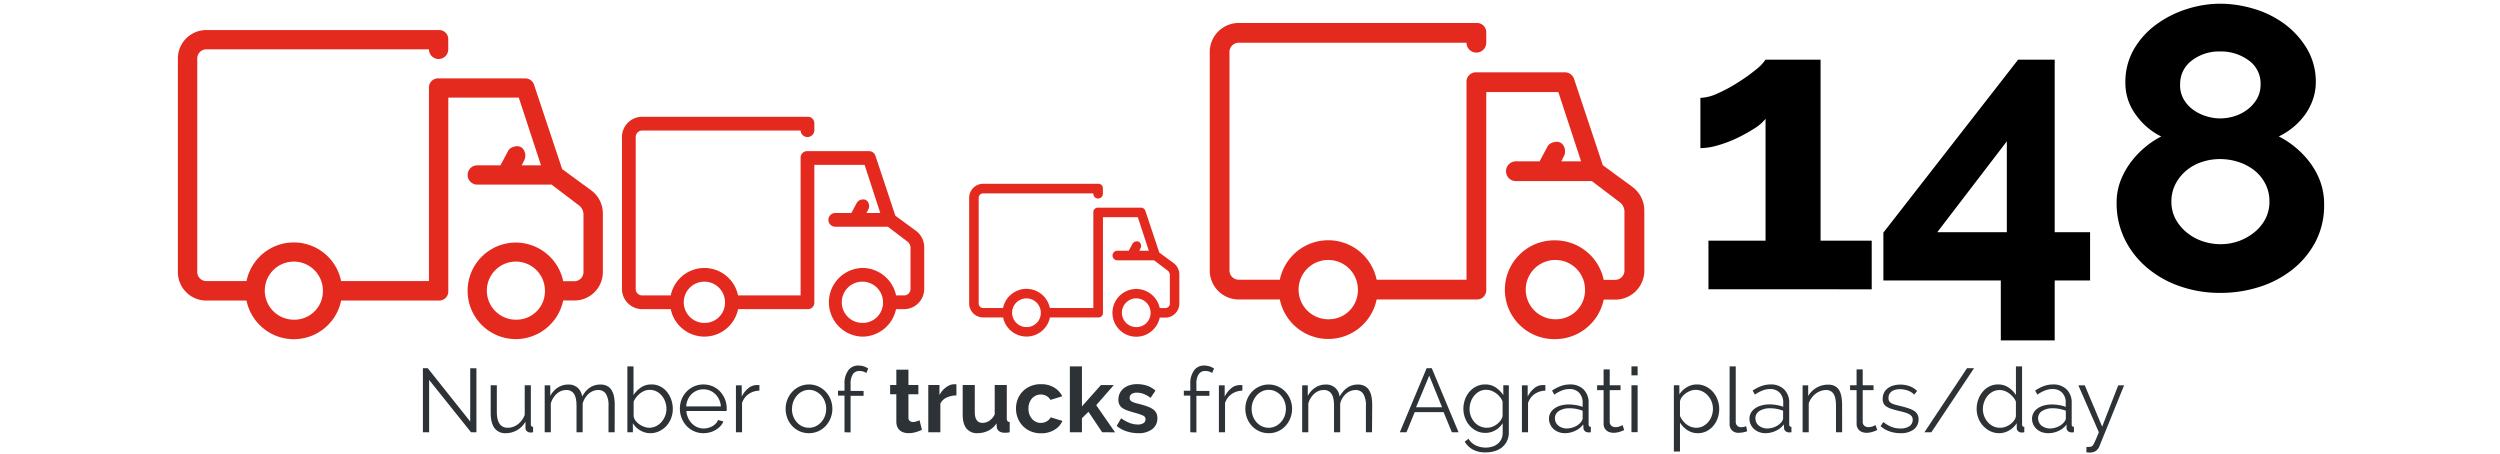 <?xml version="1.0" encoding="UTF-8"?> <svg xmlns="http://www.w3.org/2000/svg" viewBox="0 0 1119 203"><defs><style>.cls-1{fill:#e42a1f;}.cls-2{fill:#2d3237;}</style></defs><g id="Livello_1" data-name="Livello 1"><path class="cls-1" d="M264.62,85.19l-13-9.51-12.53-37.6a4.14,4.14,0,0,0-3.89-3H196.34A4.08,4.08,0,0,0,192,39.38v86.43H152.69a21.61,21.61,0,0,0-42.35,0H92.62a4.08,4.08,0,0,1-4.32-4.32V26.41a4.08,4.08,0,0,1,4.32-4.32H192a4.32,4.32,0,1,0,8.64,0V17.77a4.08,4.08,0,0,0-4.32-4.32H92.62a12.73,12.73,0,0,0-13,13v95.08a12.73,12.73,0,0,0,13,13h17.72a21.61,21.61,0,0,0,42.35,0h43.65a4.08,4.08,0,0,0,4.32-4.32V43.7h31.55L242.15,74H233.5l1.3-2.59c.86-2.16,0-4.76-1.73-5.62s-4.75,0-5.62,1.73L224,74H213.63a4.32,4.32,0,1,0,0,8.64H246.9l12.53,9.51a5.32,5.32,0,0,1,1.73,3.46v25.93a4.08,4.08,0,0,1-4.32,4.32h-4.75a21.75,21.75,0,0,0-21.18-17.29,21.61,21.61,0,1,0,0,43.22,21.75,21.75,0,0,0,21.18-17.29h4.75a12.73,12.73,0,0,0,13-13V95.56A12.87,12.87,0,0,0,264.62,85.19Zm-133.1,57.9a13,13,0,1,1,13-13A12.73,12.73,0,0,1,131.52,143.09Zm99.39,0a13,13,0,1,1,13-13A12.72,12.72,0,0,1,230.91,143.09Z"></path><path class="cls-1" d="M410,103.32l-9.23-6.76L391.87,69.8a3,3,0,0,0-2.77-2.15H361.42a2.91,2.91,0,0,0-3.07,3.08v61.5h-28a15.38,15.38,0,0,0-30.13,0H287.62a2.91,2.91,0,0,1-3.08-3.08V61.5a2.91,2.91,0,0,1,3.08-3.07h70.73a3.08,3.08,0,0,0,6.15,0V55.35a2.91,2.91,0,0,0-3.08-3.08h-73.8a9.07,9.07,0,0,0-9.23,9.23v67.65a9.07,9.07,0,0,0,9.23,9.23h12.61a15.38,15.38,0,0,0,30.13,0h31.06a2.91,2.91,0,0,0,3.08-3.08V73.8H387L394,95.33h-6.15l.92-1.85a3.24,3.24,0,0,0-1.23-4,3.38,3.38,0,0,0-4,1.23l-2.46,4.62h-7.38a3.08,3.08,0,0,0,0,6.15H397.4l8.92,6.76a3.84,3.84,0,0,1,1.23,2.46v18.45a2.91,2.91,0,0,1-3.07,3.08h-3.39A15.47,15.47,0,0,0,386,119.93a15.38,15.38,0,0,0,0,30.75,15.47,15.47,0,0,0,15.07-12.3h3.39a9.06,9.06,0,0,0,9.22-9.23V110.7A9.19,9.19,0,0,0,410,103.32Zm-94.72,41.21a9.23,9.23,0,1,1,9.23-9.23A9.06,9.06,0,0,1,315.29,144.53Zm70.73,0a9.23,9.23,0,1,1,9.23-9.23A9.06,9.06,0,0,1,386,144.53Z"></path><path class="cls-1" d="M525.3,117.75l-6.41-4.7-6.2-18.6a2.06,2.06,0,0,0-1.93-1.5H491.52a2,2,0,0,0-2.14,2.14v42.76H469.92a10.69,10.69,0,0,0-20.95,0H440.2a2,2,0,0,1-2.14-2.14v-47a2,2,0,0,1,2.14-2.14h49.18a2.14,2.14,0,1,0,4.27,0V84.4a2,2,0,0,0-2.13-2.14H440.2a6.29,6.29,0,0,0-6.41,6.41v47a6.29,6.29,0,0,0,6.41,6.42H449a10.69,10.69,0,0,0,20.95,0h21.6a2,2,0,0,0,2.13-2.14V97.23h15.61l4.92,15h-4.27l.64-1.28a2.26,2.26,0,0,0-.86-2.78,2.34,2.34,0,0,0-2.78.86l-1.71,3.2h-5.13a2.14,2.14,0,1,0,0,4.28h16.46l6.2,4.7a2.64,2.64,0,0,1,.86,1.71v12.83a2,2,0,0,1-2.14,2.14H519.1a10.76,10.76,0,0,0-10.48-8.55,10.69,10.69,0,0,0,0,21.38,10.76,10.76,0,0,0,10.48-8.55h2.35a6.3,6.3,0,0,0,6.42-6.42V122.88A6.38,6.38,0,0,0,525.3,117.75ZM459.44,146.4a6.42,6.42,0,1,1,6.42-6.41A6.3,6.3,0,0,1,459.44,146.4Zm49.18,0A6.42,6.42,0,1,1,515,140,6.3,6.3,0,0,1,508.62,146.4Z"></path><path class="cls-1" d="M730.68,83.66l-13.26-9.72L704.6,35.48a4.26,4.26,0,0,0-4-3.1H660.83a4.18,4.18,0,0,0-4.42,4.42v88.41H616.18a22.11,22.11,0,0,0-43.32,0H554.74a4.17,4.17,0,0,1-4.42-4.42V23.54a4.18,4.18,0,0,1,4.42-4.42H656.41a4.42,4.42,0,1,0,8.84,0V14.7a4.18,4.18,0,0,0-4.42-4.42H554.74a13,13,0,0,0-13.26,13.26v97.25a13,13,0,0,0,13.26,13.26h18.12a22.11,22.11,0,0,0,43.32,0h44.65a4.17,4.17,0,0,0,4.42-4.42V41.22h32.27l10.17,31h-8.84l1.32-2.66c.89-2.21,0-4.86-1.76-5.74s-4.87,0-5.75,1.77l-3.54,6.63H678.51a4.42,4.42,0,1,0,0,8.84h34l12.82,9.72a5.45,5.45,0,0,1,1.77,3.54v26.52a4.17,4.17,0,0,1-4.42,4.42h-4.86a22.24,22.24,0,0,0-21.66-17.68,22.11,22.11,0,1,0,0,44.21,22.24,22.24,0,0,0,21.66-17.68h4.86A13,13,0,0,0,736,120.79V94.27A13.19,13.19,0,0,0,730.68,83.66ZM594.52,142.9a13.27,13.27,0,1,1,13.27-13.27A13,13,0,0,1,594.52,142.9Zm101.68,0a13.27,13.27,0,1,1,13.26-13.27A13,13,0,0,1,696.2,142.9Z"></path><path d="M837.78,107.71v21.78H764.7V107.71h25.56V53.17a19.57,19.57,0,0,1-5.13,4.41,70.63,70.63,0,0,1-7.65,4.23,54.46,54.46,0,0,1-8.55,3.24,28.92,28.92,0,0,1-7.83,1.26V43.81A20.38,20.38,0,0,0,769,41.74a68.21,68.21,0,0,0,9.18-5A76.06,76.06,0,0,0,786,31.12a19.07,19.07,0,0,0,4.23-4.41h24.66v81Z"></path><path d="M895.56,152.35V125.53H843V104.11l60.3-77.4h16.38v77.22h15.84v21.6H919.68v26.82Zm-28.44-48.42h31.14V63.25Z"></path><path d="M1040.28,91.69a35,35,0,0,1-3.69,16.2,38.67,38.67,0,0,1-10.08,12.42,46,46,0,0,1-14.85,8,57.11,57.11,0,0,1-18,2.79,54,54,0,0,1-18-3,45.66,45.66,0,0,1-14.76-8.37A39.46,39.46,0,0,1,951,107a36.45,36.45,0,0,1-3.6-16.2,27.13,27.13,0,0,1,1.8-10,34.53,34.53,0,0,1,4.68-8.37,39.65,39.65,0,0,1,6.39-6.66,38.15,38.15,0,0,1,7.11-4.68A30.21,30.21,0,0,1,956,51.37a23.76,23.76,0,0,1-4.68-14.22,29.41,29.41,0,0,1,3.87-15.21,36.27,36.27,0,0,1,10.08-11.07A47.18,47.18,0,0,1,979,4a49.46,49.46,0,0,1,14.85-2.34,52.57,52.57,0,0,1,14.85,2.25,44,44,0,0,1,13.77,6.75,37.85,37.85,0,0,1,10.08,11.07,28.89,28.89,0,0,1,4,15.21,23,23,0,0,1-1.26,7.47,26.36,26.36,0,0,1-3.51,6.84,29.65,29.65,0,0,1-5.31,5.67,31.16,31.16,0,0,1-6.48,4.14,39.94,39.94,0,0,1,7.56,5,39,39,0,0,1,6.48,6.84,33.47,33.47,0,0,1,4.59,8.55A29.69,29.69,0,0,1,1040.28,91.69Zm-24.48-1.44a17.16,17.16,0,0,0-1.89-8.1,18.2,18.2,0,0,0-5-6,22.9,22.9,0,0,0-7.11-3.69,26.56,26.56,0,0,0-8.1-1.26,25.48,25.48,0,0,0-8.28,1.35,21.12,21.12,0,0,0-6.93,3.87,19.49,19.49,0,0,0-4.77,6,16.91,16.91,0,0,0-1.8,7.83,16.25,16.25,0,0,0,1.89,7.83,20,20,0,0,0,5,6,22.2,22.2,0,0,0,7,3.87,24.94,24.94,0,0,0,8.1,1.35,24,24,0,0,0,8.28-1.44,23.66,23.66,0,0,0,7-4,18.92,18.92,0,0,0,4.86-6A16.52,16.52,0,0,0,1015.8,90.25Zm-40-52.38a12.85,12.85,0,0,0,1.62,6.57,15,15,0,0,0,4.23,4.68A20,20,0,0,0,987.45,52a21.2,21.2,0,0,0,6.39,1,21.51,21.51,0,0,0,6.3-1,18.57,18.57,0,0,0,5.85-3,16.06,16.06,0,0,0,4.23-4.77,12.85,12.85,0,0,0,1.62-6.57,12.6,12.6,0,0,0-5.31-10.62,20.92,20.92,0,0,0-12.87-4,19.94,19.94,0,0,0-12.6,4.05A12.89,12.89,0,0,0,975.84,37.87Z"></path></g><g id="en"><path class="cls-2" d="M192.08,170.06v23.42h-2.79V164.81h2.18l19,23.87V164.85h2.78v28.63h-2.42Z"></path><path class="cls-2" d="M226.33,193.89a5.83,5.83,0,0,1-5-2.29q-1.69-2.28-1.7-6.8V172.44h2.75v11.87q0,7.16,4.89,7.15a7.21,7.21,0,0,0,2.38-.4,7.55,7.55,0,0,0,2.16-1.17,9.61,9.61,0,0,0,1.78-1.82,9.17,9.17,0,0,0,1.27-2.38V172.44h2.75v17.49c0,.75.33,1.13,1,1.13v2.42a9.16,9.16,0,0,1-1.13.12,2.37,2.37,0,0,1-1.6-.56,1.81,1.81,0,0,1-.67-1.42v-2.9a10.09,10.09,0,0,1-8.88,5.17Z"></path><path class="cls-2" d="M275.12,193.48h-2.75V181.73a10,10,0,0,0-1.15-5.41,3.9,3.9,0,0,0-3.49-1.74,5.88,5.88,0,0,0-2.29.45,7,7,0,0,0-2,1.25,8.84,8.84,0,0,0-1.59,1.92,9,9,0,0,0-1.05,2.44v12.84h-2.75V181.73c0-2.5-.37-4.32-1.13-5.45a3.88,3.88,0,0,0-3.47-1.7,6.17,6.17,0,0,0-4.24,1.66,9.17,9.17,0,0,0-2.67,4.36v12.88h-2.74v-21h2.5v4.77a9.89,9.89,0,0,1,3.39-3.78,8.42,8.42,0,0,1,4.65-1.35,6.09,6.09,0,0,1,4.28,1.49,6.34,6.34,0,0,1,1.94,3.92q2.94-5.42,8.16-5.41a6.31,6.31,0,0,1,3,.64,5.08,5.08,0,0,1,2,1.84,8.63,8.63,0,0,1,1.09,2.87,18.55,18.55,0,0,1,.35,3.73Z"></path><path class="cls-2" d="M291.11,193.89a8.7,8.7,0,0,1-4.56-1.26,9.15,9.15,0,0,1-3.28-3.23v4.08h-2.46V164h2.75v12.84a12,12,0,0,1,3.39-3.45,8.17,8.17,0,0,1,4.64-1.31,8.38,8.38,0,0,1,4,.93,9.17,9.17,0,0,1,3,2.48,11.91,11.91,0,0,1,1.9,3.51,12.55,12.55,0,0,1,.66,4,11.55,11.55,0,0,1-.76,4.2,11,11,0,0,1-2.12,3.46,10.41,10.41,0,0,1-3.19,2.34A9.11,9.11,0,0,1,291.11,193.89Zm-.65-2.43a7.06,7.06,0,0,0,3.17-.7,7.82,7.82,0,0,0,2.47-1.9,9.35,9.35,0,0,0,1.61-2.71,8.61,8.61,0,0,0,.59-3.13,9.35,9.35,0,0,0-.55-3.19,8.74,8.74,0,0,0-1.53-2.72,7.47,7.47,0,0,0-2.36-1.9,6.57,6.57,0,0,0-3-.71,6.49,6.49,0,0,0-2.35.42,8.14,8.14,0,0,0-2,1.16,10.09,10.09,0,0,0-2.9,3.67v6.54a4.37,4.37,0,0,0,.86,2,7.25,7.25,0,0,0,1.72,1.64,9.39,9.39,0,0,0,2.14,1.09A6.47,6.47,0,0,0,290.46,191.46Z"></path><path class="cls-2" d="M314.9,193.89a10.21,10.21,0,0,1-4.24-.87,10.45,10.45,0,0,1-3.36-2.39,11.17,11.17,0,0,1-2.2-3.49,11.45,11.45,0,0,1-.78-4.24,11.21,11.21,0,0,1,.78-4.18,10.78,10.78,0,0,1,2.2-3.43,10.65,10.65,0,0,1,3.34-2.34,10.67,10.67,0,0,1,8.44,0,9.88,9.88,0,0,1,3.29,2.36,11.1,11.1,0,0,1,2.91,7.55c0,.22,0,.43,0,.65a3.57,3.57,0,0,1-.06.44h-18a8.91,8.91,0,0,0,.79,3.13,8.66,8.66,0,0,0,1.7,2.48,7.31,7.31,0,0,0,5.27,2.23,7.54,7.54,0,0,0,2.06-.29,8.07,8.07,0,0,0,1.86-.76,6.49,6.49,0,0,0,1.51-1.2,5.18,5.18,0,0,0,1-1.55l2.38.65a7.07,7.07,0,0,1-1.37,2.12,9.57,9.57,0,0,1-2.06,1.65,9.92,9.92,0,0,1-2.58,1.09A11,11,0,0,1,314.9,193.89Zm7.75-12a8.38,8.38,0,0,0-.79-3.09,8.17,8.17,0,0,0-1.69-2.4,7.65,7.65,0,0,0-2.4-1.58,7.84,7.84,0,0,0-5.82,0,7.42,7.42,0,0,0-2.4,1.58,7.72,7.72,0,0,0-1.66,2.42,9.11,9.11,0,0,0-.75,3.07Z"></path><path class="cls-2" d="M339.9,174.86a8.68,8.68,0,0,0-4.85,1.54,7.78,7.78,0,0,0-2.91,4v13.08H329.4v-21H332v5.05a11.13,11.13,0,0,1,2.87-3.7,5.89,5.89,0,0,1,3.84-1.47h.68a2.6,2.6,0,0,1,.53,0Z"></path><path class="cls-2" d="M362.11,193.89a10.12,10.12,0,0,1-4.22-.87,10.36,10.36,0,0,1-3.31-2.36,10.74,10.74,0,0,1-2.16-3.48,11.42,11.42,0,0,1-.77-4.16,11.16,11.16,0,0,1,.79-4.2,10.81,10.81,0,0,1,2.18-3.47,10.41,10.41,0,0,1,3.31-2.38,10.26,10.26,0,0,1,8.36,0,10.41,10.41,0,0,1,3.31,2.38,10.81,10.81,0,0,1,2.18,3.47,11.16,11.16,0,0,1,.79,4.2,11.28,11.28,0,0,1-3,7.64,10.36,10.36,0,0,1-3.31,2.36A10,10,0,0,1,362.11,193.89Zm-7.63-10.83a9,9,0,0,0,.58,3.29,8.6,8.6,0,0,0,1.62,2.67,7.37,7.37,0,0,0,2.42,1.8,7,7,0,0,0,3,.64,6.86,6.86,0,0,0,3-.66,7.91,7.91,0,0,0,2.44-1.82,8.76,8.76,0,0,0,1.66-2.69,9.37,9.37,0,0,0,0-6.6,8.74,8.74,0,0,0-1.66-2.71,8,8,0,0,0-2.42-1.81,6.61,6.61,0,0,0-2.95-.67,6.73,6.73,0,0,0-3,.67,7.45,7.45,0,0,0-2.42,1.83,9.1,9.1,0,0,0-2.24,6.06Z"></path><path class="cls-2" d="M378,193.48v-16.4h-2.91V174.9H378v-3a9.85,9.85,0,0,1,1.66-6.08,5.37,5.37,0,0,1,4.56-2.2,8,8,0,0,1,2.38.36,6.66,6.66,0,0,1,2,1l-.84,2a4.08,4.08,0,0,0-1.4-.69,5.8,5.8,0,0,0-1.63-.24,3.39,3.39,0,0,0-3,1.49,7.58,7.58,0,0,0-1,4.32v3.11h5.81v2.18h-5.81v16.4Z"></path><path class="cls-2" d="M412.67,192.39a23.5,23.5,0,0,1-2.66,1,11.33,11.33,0,0,1-3.31.49,7.6,7.6,0,0,1-2.12-.29,4.53,4.53,0,0,1-1.74-.91,4.26,4.26,0,0,1-1.19-1.61,5.78,5.78,0,0,1-.45-2.4V176.48h-2.78v-4.16h2.78v-6.87h5.42v6.87h4.44v4.16h-4.44v10.34a1.92,1.92,0,0,0,.58,1.59,2.24,2.24,0,0,0,1.43.47,5.21,5.21,0,0,0,1.66-.28c.54-.19,1-.35,1.29-.49Z"></path><path class="cls-2" d="M428.1,177a10.81,10.81,0,0,0-4.4.95,5.62,5.62,0,0,0-2.79,2.73v12.8H415.5V172.32h5v4.52a9.65,9.65,0,0,1,1.33-2,10.26,10.26,0,0,1,1.66-1.51,7.78,7.78,0,0,1,1.79-1A4.94,4.94,0,0,1,427,172h.67a1.93,1.93,0,0,1,.42,0Z"></path><path class="cls-2" d="M437.59,193.89a6,6,0,0,1-5-2.1c-1.13-1.4-1.69-3.48-1.69-6.22V172.32h5.41V184.4q0,4.88,3.51,4.88a5.5,5.5,0,0,0,3-.95,6.83,6.83,0,0,0,2.41-2.88V172.32h5.41v14.94a1.9,1.9,0,0,0,.3,1.21,1.31,1.31,0,0,0,1,.41v4.6a9.81,9.81,0,0,1-1.35.2c-.37,0-.7,0-1,0a4,4,0,0,1-2.37-.66,2.67,2.67,0,0,1-1.07-1.84l-.12-1.7a9,9,0,0,1-3.63,3.28A11,11,0,0,1,437.59,193.89Z"></path><path class="cls-2" d="M454.76,182.9a11.55,11.55,0,0,1,.76-4.2,10.26,10.26,0,0,1,2.22-3.47,10.85,10.85,0,0,1,3.52-2.39,11.63,11.63,0,0,1,4.64-.88,11.1,11.1,0,0,1,5.92,1.49,9.48,9.48,0,0,1,3.65,3.92L470.18,179a4.64,4.64,0,0,0-1.81-1.79,5.35,5.35,0,0,0-4.69-.17,5.48,5.48,0,0,0-1.76,1.3,6.25,6.25,0,0,0-1.17,2,7.59,7.59,0,0,0-.42,2.58,7.41,7.41,0,0,0,.44,2.59,6.65,6.65,0,0,0,1.19,2,5.26,5.26,0,0,0,1.76,1.32,5.05,5.05,0,0,0,2.14.46,5.15,5.15,0,0,0,2.69-.73,4,4,0,0,0,1.71-1.77l5.3,1.61a8.89,8.89,0,0,1-3.6,4,11.23,11.23,0,0,1-6,1.54,11.63,11.63,0,0,1-4.64-.89,10.55,10.55,0,0,1-3.51-2.41,10.77,10.77,0,0,1-2.25-3.51A11.4,11.4,0,0,1,454.76,182.9Z"></path><path class="cls-2" d="M493.33,193.48l-6.14-9.17-2.91,2.87v6.3h-5.41V164h5.41v17.89l8.48-9.53h5.78l-7.88,9,8.44,12.15Z"></path><path class="cls-2" d="M509.4,193.89a16.53,16.53,0,0,1-5.21-.85,12.72,12.72,0,0,1-4.36-2.42l2-3.4a17.18,17.18,0,0,0,3.77,2.08,10.21,10.21,0,0,0,3.66.71,4.55,4.55,0,0,0,2.54-.61,1.94,1.94,0,0,0,.93-1.73,1.73,1.73,0,0,0-1.09-1.66,24,24,0,0,0-3.55-1.21c-1.38-.38-2.55-.74-3.52-1.09a9.08,9.08,0,0,1-2.34-1.19A4.15,4.15,0,0,1,501,181a4.88,4.88,0,0,1-.41-2.08,6.53,6.53,0,0,1,.63-2.9,6.3,6.3,0,0,1,1.76-2.21,8.11,8.11,0,0,1,2.64-1.39,10.88,10.88,0,0,1,3.3-.48,14.12,14.12,0,0,1,4.46.68,10.92,10.92,0,0,1,3.81,2.22L515,178.09a12.85,12.85,0,0,0-3.13-1.77,8.49,8.49,0,0,0-3-.57,4.33,4.33,0,0,0-2.3.57,2,2,0,0,0-.93,1.81,1.73,1.73,0,0,0,.23.93,1.85,1.85,0,0,0,.7.65,7.49,7.49,0,0,0,1.27.55c.53.17,1.18.35,2,.54,1.46.38,2.7.75,3.74,1.13a10.34,10.34,0,0,1,2.54,1.29,4.7,4.7,0,0,1,1.46,1.68,5.12,5.12,0,0,1,.46,2.28,5.9,5.9,0,0,1-2.3,4.91A9.91,9.91,0,0,1,509.4,193.89Z"></path><path class="cls-2" d="M532.78,193.48v-16.4h-2.9V174.9h2.9v-3a9.85,9.85,0,0,1,1.66-6.08,5.37,5.37,0,0,1,4.56-2.2,8.15,8.15,0,0,1,2.39.36,6.89,6.89,0,0,1,2,1l-.85,2a4.08,4.08,0,0,0-1.4-.69,5.8,5.8,0,0,0-1.63-.24,3.4,3.4,0,0,0-3,1.49,7.58,7.58,0,0,0-1,4.32v3.11h5.82v2.18h-5.82v16.4Z"></path><path class="cls-2" d="M556.09,174.86a8.68,8.68,0,0,0-4.85,1.54,7.78,7.78,0,0,0-2.91,4v13.08h-2.75v-21h2.59v5.05a11.13,11.13,0,0,1,2.87-3.7,5.89,5.89,0,0,1,3.83-1.47h.69a2.6,2.6,0,0,1,.53,0Z"></path><path class="cls-2" d="M567.88,193.89a10.08,10.08,0,0,1-4.22-.87,10.36,10.36,0,0,1-3.31-2.36,10.74,10.74,0,0,1-2.16-3.48,11.59,11.59,0,0,1,0-8.36,10.81,10.81,0,0,1,2.18-3.47A10.41,10.41,0,0,1,563.7,173a10.26,10.26,0,0,1,8.36,0,10.41,10.41,0,0,1,3.31,2.38,10.81,10.81,0,0,1,2.18,3.47,11.16,11.16,0,0,1,.79,4.2,11.28,11.28,0,0,1-3,7.64,10.36,10.36,0,0,1-3.31,2.36A10,10,0,0,1,567.88,193.89Zm-7.63-10.83a9,9,0,0,0,.58,3.29,8.6,8.6,0,0,0,1.62,2.67,7.26,7.26,0,0,0,2.42,1.8,7,7,0,0,0,3,.64,6.86,6.86,0,0,0,3-.66,7.91,7.91,0,0,0,2.44-1.82,8.76,8.76,0,0,0,1.66-2.69,9.37,9.37,0,0,0,0-6.6,8.74,8.74,0,0,0-1.66-2.71,8,8,0,0,0-2.42-1.81,6.61,6.61,0,0,0-3-.67,6.73,6.73,0,0,0-3,.67,7.35,7.35,0,0,0-2.42,1.83,9.1,9.1,0,0,0-2.24,6.06Z"></path><path class="cls-2" d="M614.12,193.48h-2.74V181.73a10.05,10.05,0,0,0-1.15-5.41,3.92,3.92,0,0,0-3.5-1.74,5.8,5.8,0,0,0-2.28.45,7,7,0,0,0-2,1.25,8.56,8.56,0,0,0-1.59,1.92,9,9,0,0,0-1,2.44v12.84h-2.75V181.73q0-3.75-1.13-5.45a3.9,3.9,0,0,0-3.48-1.7,6.19,6.19,0,0,0-4.24,1.66,9.24,9.24,0,0,0-2.66,4.36v12.88h-2.75v-21h2.51v4.77a9.89,9.89,0,0,1,3.39-3.78,8.41,8.41,0,0,1,4.64-1.35,6.06,6.06,0,0,1,4.28,1.49,6.24,6.24,0,0,1,1.94,3.92q3-5.42,8.16-5.41a6.32,6.32,0,0,1,3,.64,5.15,5.15,0,0,1,2,1.84,8.63,8.63,0,0,1,1.09,2.87,18.58,18.58,0,0,1,.34,3.73Z"></path><path class="cls-2" d="M626.56,193.48l12-28.67h2.3l12,28.67h-3l-3.71-9H633.22l-3.67,9Zm13.17-25.36-5.9,14.17h11.63Z"></path><path class="cls-2" d="M664.85,193.76a8.75,8.75,0,0,1-4-.9,10.21,10.21,0,0,1-3.11-2.41,11,11,0,0,1-2-3.43,11.38,11.38,0,0,1-.73-4,12.48,12.48,0,0,1,.71-4.18,10.72,10.72,0,0,1,2-3.49,9.63,9.63,0,0,1,3.09-2.38,8.75,8.75,0,0,1,4-.89,8.1,8.1,0,0,1,4.68,1.35,12.94,12.94,0,0,1,3.39,3.41v-4.4h2.47v21.12a8.63,8.63,0,0,1-.83,3.86,8.3,8.3,0,0,1-2.22,2.81,9.42,9.42,0,0,1-3.29,1.69,13.86,13.86,0,0,1-4,.57,11.51,11.51,0,0,1-5.82-1.29,10.31,10.31,0,0,1-3.59-3.48l1.69-1.33a7.54,7.54,0,0,0,3.32,3,10.42,10.42,0,0,0,4.4.95,9.8,9.8,0,0,0,2.93-.43,7.13,7.13,0,0,0,2.42-1.25,5.91,5.91,0,0,0,1.64-2.1,6.91,6.91,0,0,0,.6-3V189.4a9,9,0,0,1-3.33,3.19A8.72,8.72,0,0,1,664.85,193.76Zm.77-2.3A6.59,6.59,0,0,0,668,191a8,8,0,0,0,2.12-1.19,7.87,7.87,0,0,0,1.59-1.68,5.1,5.1,0,0,0,.85-1.9v-6.5a7.71,7.71,0,0,0-1.23-2.1,9,9,0,0,0-3.84-2.75,6.74,6.74,0,0,0-2.24-.4,6.49,6.49,0,0,0-3.15.75,7.75,7.75,0,0,0-2.34,2,8.42,8.42,0,0,0-1.47,2.74,9.84,9.84,0,0,0-.51,3.11A8.91,8.91,0,0,0,660,189a7.78,7.78,0,0,0,2.49,1.82A7.26,7.26,0,0,0,665.62,191.46Z"></path><path class="cls-2" d="M691.71,174.86a8.68,8.68,0,0,0-4.85,1.54,7.78,7.78,0,0,0-2.91,4v13.08h-2.74v-21h2.58v5.05a11.13,11.13,0,0,1,2.87-3.7,5.89,5.89,0,0,1,3.83-1.47h.69a2.6,2.6,0,0,1,.53,0Z"></path><path class="cls-2" d="M700.55,193.89a8.19,8.19,0,0,1-2.95-.51,6.88,6.88,0,0,1-2.28-1.39,6.37,6.37,0,0,1-1.47-2.06,6,6,0,0,1-.53-2.47,5.46,5.46,0,0,1,.65-2.64,6,6,0,0,1,1.82-2,8.74,8.74,0,0,1,2.8-1.31,13.22,13.22,0,0,1,3.62-.47,19.09,19.09,0,0,1,3.23.29,13.9,13.9,0,0,1,2.95.8V180.2a6.09,6.09,0,0,0-1.6-4.43,5.73,5.73,0,0,0-4.3-1.63,9.28,9.28,0,0,0-3.37.64,16.08,16.08,0,0,0-3.42,1.86l-1-1.82a18.54,18.54,0,0,1,4-2.06,12.24,12.24,0,0,1,4-.68,8.33,8.33,0,0,1,6.1,2.22,8.21,8.21,0,0,1,2.26,6.14v9.49c0,.75.33,1.13,1,1.13v2.42l-.6.06a4.44,4.44,0,0,1-.49,0,2.44,2.44,0,0,1-1.47-.48,1.86,1.86,0,0,1-.75-1.46l-.08-1.65a9.18,9.18,0,0,1-3.62,2.89A10.84,10.84,0,0,1,700.55,193.89Zm.69-2.1a9,9,0,0,0,3.61-.79,7.15,7.15,0,0,0,2.85-2.16,4,4,0,0,0,.48-.79,1.8,1.8,0,0,0,.21-.79v-3.43a17.17,17.17,0,0,0-2.87-.81,15.56,15.56,0,0,0-2.91-.28,8.68,8.68,0,0,0-4.78,1.19,3.72,3.72,0,0,0-1.84,3.29,4.34,4.34,0,0,0,.32,1.66,4.26,4.26,0,0,0,1,1.45,5.14,5.14,0,0,0,1.64,1A5.91,5.91,0,0,0,701.24,191.79Z"></path><path class="cls-2" d="M727,192.47l-.7.33c-.31.13-.67.27-1.07.4a11.92,11.92,0,0,1-1.38.36,7.65,7.65,0,0,1-1.61.16,6,6,0,0,1-1.7-.24,4,4,0,0,1-1.41-.74,3.78,3.78,0,0,1-1-1.28,4.11,4.11,0,0,1-.36-1.77V174.62h-2.91v-2.18h2.91v-7.11h2.74v7.11h4.85v2.18h-4.85v14.3a2.23,2.23,0,0,0,.81,1.71,2.76,2.76,0,0,0,1.74.55,5.29,5.29,0,0,0,2.06-.38,9.17,9.17,0,0,0,1.13-.55Z"></path><path class="cls-2" d="M730.24,168v-4H733v4Zm0,25.44v-21H733v21Z"></path><path class="cls-2" d="M760,193.89a8.32,8.32,0,0,1-4.72-1.36,10.7,10.7,0,0,1-3.32-3.41v13h-2.74V172.44h2.46v4.08a10.19,10.19,0,0,1,3.35-3.21,8.62,8.62,0,0,1,4.49-1.23,8.85,8.85,0,0,1,4,.91,10.1,10.1,0,0,1,3.18,2.42,11.21,11.21,0,0,1,2.07,3.49,11.43,11.43,0,0,1,.75,4.08,12.67,12.67,0,0,1-.69,4.2,10.77,10.77,0,0,1-2,3.48,9.55,9.55,0,0,1-3,2.36A8.58,8.58,0,0,1,760,193.89Zm-.77-2.43a6.5,6.5,0,0,0,3.07-.72,8,8,0,0,0,2.37-1.92,8.87,8.87,0,0,0,1.51-2.71,9.48,9.48,0,0,0,.53-3.13,8.79,8.79,0,0,0-.61-3.23,9,9,0,0,0-1.66-2.71,7.94,7.94,0,0,0-2.48-1.85,7.06,7.06,0,0,0-3.09-.69,6.23,6.23,0,0,0-2.18.42,9.37,9.37,0,0,0-2.14,1.14,7.5,7.5,0,0,0-1.72,1.65,4.49,4.49,0,0,0-.87,2v6.46a9.6,9.6,0,0,0,1.24,2.1,8.4,8.4,0,0,0,1.69,1.68,8,8,0,0,0,2.06,1.11A6.6,6.6,0,0,0,759.23,191.46Z"></path><path class="cls-2" d="M774.18,164h2.74v24.72a2.51,2.51,0,0,0,.65,1.83,2.39,2.39,0,0,0,1.82.67,5.62,5.62,0,0,0,1.05-.12,7.46,7.46,0,0,0,1.13-.32l.48,2.22a9.13,9.13,0,0,1-1.88.52,10.43,10.43,0,0,1-1.92.2,4,4,0,0,1-3-1.07,4,4,0,0,1-1.09-3Z"></path><path class="cls-2" d="M790.29,193.89a8.19,8.19,0,0,1-2.95-.51,6.88,6.88,0,0,1-2.28-1.39,6.37,6.37,0,0,1-1.47-2.06,6,6,0,0,1-.53-2.47,5.46,5.46,0,0,1,.65-2.64,6.06,6.06,0,0,1,1.81-2,8.9,8.9,0,0,1,2.81-1.31A13.22,13.22,0,0,1,792,181a19.09,19.09,0,0,1,3.23.29,13.64,13.64,0,0,1,2.94.8V180.2a6.09,6.09,0,0,0-1.59-4.43,5.73,5.73,0,0,0-4.3-1.63,9.28,9.28,0,0,0-3.37.64,16.08,16.08,0,0,0-3.42,1.86l-1-1.82a18.83,18.83,0,0,1,4-2.06,12.24,12.24,0,0,1,4-.68,8.33,8.33,0,0,1,6.1,2.22,8.21,8.21,0,0,1,2.26,6.14v9.49c0,.75.33,1.13,1,1.13v2.42l-.6.06a4.54,4.54,0,0,1-.49,0,2.44,2.44,0,0,1-1.47-.48,1.86,1.86,0,0,1-.75-1.46l-.08-1.65a9.18,9.18,0,0,1-3.62,2.89A10.84,10.84,0,0,1,790.29,193.89Zm.69-2.1a9,9,0,0,0,3.61-.79,7.15,7.15,0,0,0,2.85-2.16,4,4,0,0,0,.48-.79,1.77,1.77,0,0,0,.2-.79v-3.43a16.79,16.79,0,0,0-2.86-.81,15.56,15.56,0,0,0-2.91-.28,8.72,8.72,0,0,0-4.79,1.19,3.73,3.73,0,0,0-1.83,3.29,4.34,4.34,0,0,0,.32,1.66,4,4,0,0,0,1,1.45,5.2,5.2,0,0,0,1.63,1A6,6,0,0,0,791,191.79Z"></path><path class="cls-2" d="M824.54,193.48h-2.75V181.73q0-3.75-1.09-5.45a3.75,3.75,0,0,0-3.39-1.7,6.86,6.86,0,0,0-2.42.45,8.28,8.28,0,0,0-2.27,1.25,8.79,8.79,0,0,0-1.83,1.92,8.44,8.44,0,0,0-1.2,2.4v12.88h-2.74v-21h2.5v4.77a9.7,9.7,0,0,1,1.6-2.08,10.24,10.24,0,0,1,7.33-3,6.21,6.21,0,0,1,3,.64,5.15,5.15,0,0,1,1.92,1.82,8.37,8.37,0,0,1,1,2.87,19.67,19.67,0,0,1,.33,3.75Z"></path><path class="cls-2" d="M840.25,192.47l-.71.33c-.31.13-.66.27-1.07.4a11.72,11.72,0,0,1-1.37.36,7.67,7.67,0,0,1-1.62.16,5.9,5.9,0,0,1-1.69-.24,4.09,4.09,0,0,1-1.42-.74,3.91,3.91,0,0,1-1-1.28,4.11,4.11,0,0,1-.36-1.77V174.62h-2.91v-2.18H831v-7.11h2.75v7.11h4.84v2.18h-4.84v14.3a2.19,2.19,0,0,0,.8,1.71,2.8,2.8,0,0,0,1.74.55,5.26,5.26,0,0,0,2.06-.38,9.17,9.17,0,0,0,1.13-.55Z"></path><path class="cls-2" d="M850.55,193.89a14.59,14.59,0,0,1-4.81-.81,11.63,11.63,0,0,1-4-2.34l1.25-1.86a13.85,13.85,0,0,0,3.62,2.18,10.7,10.7,0,0,0,3.94.73,7.18,7.18,0,0,0,4.06-1,3.34,3.34,0,0,0,1.51-2.93,2.58,2.58,0,0,0-.4-1.48,3.59,3.59,0,0,0-1.19-1,10,10,0,0,0-2-.78c-.8-.23-1.72-.47-2.77-.71-1.21-.3-2.26-.59-3.15-.89a9.24,9.24,0,0,1-2.2-1,3.63,3.63,0,0,1-1.29-1.39,4.45,4.45,0,0,1-.43-2.08,6,6,0,0,1,.63-2.79,5.65,5.65,0,0,1,1.69-2,7.88,7.88,0,0,1,2.51-1.19,11.13,11.13,0,0,1,3-.4,11.92,11.92,0,0,1,4.4.78,8.79,8.79,0,0,1,3.19,2.08l-1.33,1.62a7.42,7.42,0,0,0-2.85-1.82,10.29,10.29,0,0,0-3.49-.6,8.57,8.57,0,0,0-2,.22,4.77,4.77,0,0,0-1.64.71,3.45,3.45,0,0,0-1.11,1.23,3.62,3.62,0,0,0-.4,1.75,2.89,2.89,0,0,0,.28,1.38,2.46,2.46,0,0,0,.93.91,7.69,7.69,0,0,0,1.63.68c.66.2,1.46.41,2.41.63,1.34.32,2.53.64,3.55,1a11.24,11.24,0,0,1,2.57,1.13,4.18,4.18,0,0,1,2.08,3.84,5.5,5.5,0,0,1-2.23,4.6A9.6,9.6,0,0,1,850.55,193.89Z"></path><path class="cls-2" d="M883.58,164.81l-19.1,28.67h-3.11l19.06-28.67Z"></path><path class="cls-2" d="M894.81,193.89a9.17,9.17,0,0,1-4-.91,10.5,10.5,0,0,1-3.21-2.41,10.8,10.8,0,0,1-2.1-3.45,11.34,11.34,0,0,1-.75-4.1,12.36,12.36,0,0,1,.73-4.22,11.29,11.29,0,0,1,2-3.49,9.28,9.28,0,0,1,3-2.36,8.58,8.58,0,0,1,3.86-.87,8.21,8.21,0,0,1,4.72,1.39,10.81,10.81,0,0,1,3.27,3.37V164h2.75v25.93c0,.75.32,1.13,1,1.13v2.42a6.71,6.71,0,0,1-1.09.12,2.38,2.38,0,0,1-1.66-.58,1.83,1.83,0,0,1-.64-1.4V189.4a9.41,9.41,0,0,1-3.42,3.27A8.75,8.75,0,0,1,894.81,193.89Zm.57-2.43a6.62,6.62,0,0,0,2.2-.4,8.53,8.53,0,0,0,2.14-1.11,8,8,0,0,0,1.72-1.66,4.31,4.31,0,0,0,.88-2v-6.5a6.81,6.81,0,0,0-1.19-2,10,10,0,0,0-1.77-1.67,8.16,8.16,0,0,0-2.11-1.14,6.61,6.61,0,0,0-2.2-.4,6.52,6.52,0,0,0-3.09.73,7.45,7.45,0,0,0-2.36,1.92,9.12,9.12,0,0,0-1.51,2.72,9.25,9.25,0,0,0-.55,3.15,8.91,8.91,0,0,0,2.26,5.92,8,8,0,0,0,2.49,1.84A7.13,7.13,0,0,0,895.38,191.46Z"></path><path class="cls-2" d="M916.82,193.89a8.23,8.23,0,0,1-3-.51,7,7,0,0,1-2.28-1.39,6.37,6.37,0,0,1-1.47-2.06,6,6,0,0,1-.53-2.47,5.46,5.46,0,0,1,.65-2.64,6.09,6.09,0,0,1,1.82-2,8.74,8.74,0,0,1,2.8-1.31,13.22,13.22,0,0,1,3.62-.47,19,19,0,0,1,3.23.29,13.74,13.74,0,0,1,2.95.8V180.2a6.05,6.05,0,0,0-1.6-4.43,5.73,5.73,0,0,0-4.3-1.63,9.32,9.32,0,0,0-3.37.64,15.79,15.79,0,0,0-3.41,1.86l-1-1.82a18.54,18.54,0,0,1,4-2.06,12.24,12.24,0,0,1,4-.68,8.33,8.33,0,0,1,6.1,2.22,8.21,8.21,0,0,1,2.26,6.14v9.49c0,.75.33,1.13,1,1.13v2.42l-.6.06a4.44,4.44,0,0,1-.49,0,2.44,2.44,0,0,1-1.47-.48,1.89,1.89,0,0,1-.75-1.46L925,190a9.15,9.15,0,0,1-3.61,2.89A10.92,10.92,0,0,1,916.82,193.89Zm.69-2.1a9,9,0,0,0,3.61-.79,7.15,7.15,0,0,0,2.85-2.16,4.54,4.54,0,0,0,.49-.79,1.92,1.92,0,0,0,.2-.79v-3.43a16.9,16.9,0,0,0-2.87-.81,15.56,15.56,0,0,0-2.91-.28,8.68,8.68,0,0,0-4.78,1.19,3.72,3.72,0,0,0-1.84,3.29,4.54,4.54,0,0,0,.32,1.66,4.26,4.26,0,0,0,1,1.45,5.25,5.25,0,0,0,1.64,1A5.91,5.91,0,0,0,917.51,191.79Z"></path><path class="cls-2" d="M933.91,200a2.57,2.57,0,0,0,.4.06,2.69,2.69,0,0,0,.4,0,4.59,4.59,0,0,0,.87-.09,3.12,3.12,0,0,0,.67-.16,1.2,1.2,0,0,0,.42-.34,5.27,5.27,0,0,0,.57-.93q.35-.66.87-1.86c.35-.79.79-1.86,1.33-3.21l-9.17-21h2.87l7.79,18.5,7.19-18.5h2.63l-11,27.14a4.82,4.82,0,0,1-1.63,2.22,4.92,4.92,0,0,1-2.89.73,7.06,7.06,0,0,1-1.37-.12Z"></path></g></svg> 